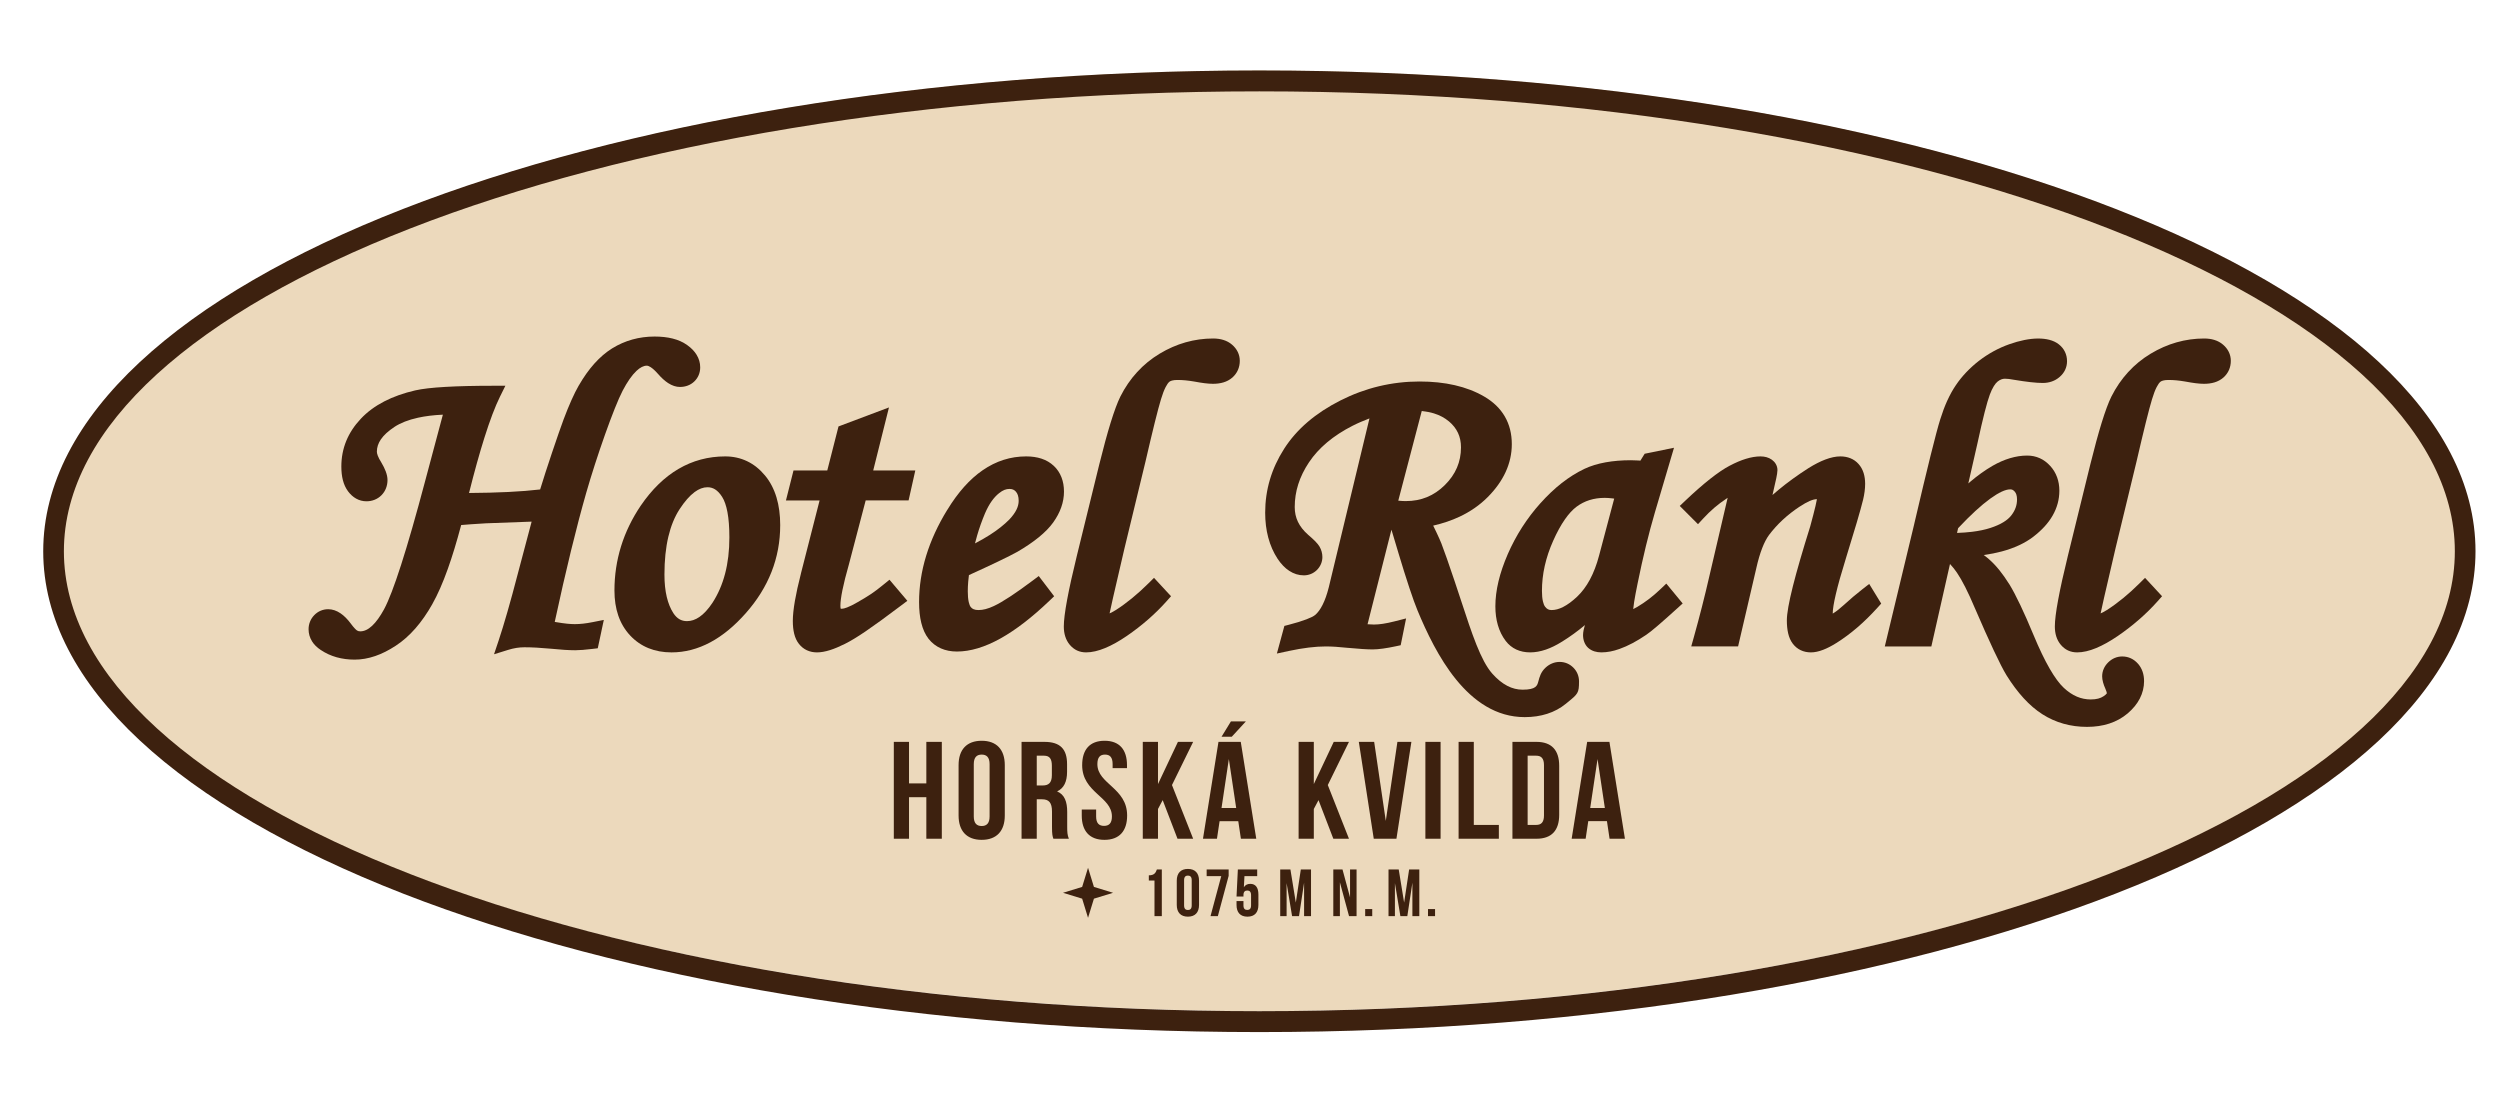 <?xml version="1.0" encoding="UTF-8" standalone="no"?><!DOCTYPE svg PUBLIC "-//W3C//DTD SVG 1.1//EN" "http://www.w3.org/Graphics/SVG/1.1/DTD/svg11.dtd"><svg width="100%" height="100%" viewBox="0 0 500 220" version="1.1" xmlns="http://www.w3.org/2000/svg" xmlns:xlink="http://www.w3.org/1999/xlink" xml:space="preserve" xmlns:serif="http://www.serif.com/" style="fill-rule:evenodd;clip-rule:evenodd;stroke-linejoin:round;stroke-miterlimit:1.414;"><ellipse cx="251.873" cy="108.164" rx="241.161" ry="94.071" style="fill:#ecd9bc;"/><path d="M421.658,45.679c-43.409,-16.931 -103.434,-27.406 -169.784,-27.406c-66.352,0 -126.376,10.475 -169.785,27.406c-42.822,16.705 -69.31,39.55 -69.31,64.576c0,25.025 26.488,47.871 69.31,64.575c43.409,16.933 103.433,27.406 169.785,27.406c66.35,0 126.375,-10.473 169.784,-27.406c42.822,-16.704 69.309,-39.55 69.309,-64.575c0,-25.026 -26.487,-47.871 -69.309,-64.576Zm-169.784,-31.586c66.838,0 127.396,10.586 171.268,27.7c44.46,17.342 71.96,41.534 71.96,68.462c0,26.927 -27.499,51.12 -71.96,68.461c-43.872,17.114 -104.43,27.701 -171.268,27.701c-66.838,0 -127.395,-10.587 -171.271,-27.701c-44.458,-17.341 -71.958,-41.534 -71.958,-68.461c0,-26.928 27.5,-51.12 71.96,-68.462c43.874,-17.114 104.431,-27.7 171.269,-27.7" style="fill:#3d210f;fill-rule:nonzero;"/><path d="M212.795,98.308c0,-1.036 -0.166,-1.982 -0.497,-2.838c-0.343,-0.888 -0.858,-1.655 -1.542,-2.301l-0.001,0.003c-0.687,-0.648 -1.51,-1.131 -2.469,-1.446c-0.904,-0.297 -1.925,-0.446 -3.058,-0.446c-3.124,0 -6.022,0.925 -8.7,2.771c-2.586,1.782 -4.946,4.43 -7.079,7.939l-0.006,-0.003c-1.859,3.025 -3.261,6.074 -4.207,9.151c-0.948,3.095 -1.422,6.191 -1.422,9.288c0,1.568 0.147,2.946 0.439,4.137c0.313,1.284 0.795,2.343 1.441,3.174l0.004,0.006c0.674,0.857 1.502,1.503 2.483,1.935c0.945,0.418 2.013,0.628 3.2,0.628c2.68,0 5.589,-0.873 8.725,-2.62c3.021,-1.682 6.27,-4.183 9.749,-7.502l0.976,-0.932l-2.179,-2.86l-0.903,-1.184l-1.194,0.896c-1.698,1.272 -3.218,2.352 -4.566,3.236c-1.282,0.84 -2.341,1.458 -3.179,1.847l-0.006,0.006c-0.596,0.28 -1.159,0.49 -1.693,0.629c-0.484,0.125 -0.951,0.189 -1.403,0.189c-0.397,0 -0.726,-0.055 -0.986,-0.166c-0.226,-0.096 -0.415,-0.238 -0.566,-0.426l-0.006,-0.011c-0.161,-0.2 -0.296,-0.53 -0.401,-0.987c-0.128,-0.564 -0.194,-1.287 -0.194,-2.165c0,-0.639 0.031,-1.291 0.089,-1.957c0.038,-0.436 0.085,-0.862 0.14,-1.28c2.213,-1.006 4.141,-1.903 5.784,-2.689c1.797,-0.861 3.096,-1.517 3.899,-1.968l0.025,-0.012c1.653,-0.965 3.072,-1.93 4.259,-2.896c1.22,-0.994 2.184,-1.984 2.889,-2.967c0.707,-0.989 1.24,-1.99 1.598,-3.003c0.372,-1.05 0.557,-2.107 0.557,-3.176Zm-9.06,1.859c0,0.567 -0.142,1.142 -0.42,1.724c-0.311,0.647 -0.794,1.315 -1.447,2.007c-1.044,1.058 -2.35,2.091 -3.916,3.091c-0.896,0.573 -1.881,1.136 -2.953,1.69c0.131,-0.531 0.273,-1.059 0.427,-1.582c0.436,-1.496 0.963,-2.976 1.58,-4.442l0.001,0.002c0.4,-0.932 0.84,-1.74 1.323,-2.421c0.464,-0.655 0.962,-1.192 1.496,-1.609l0.024,-0.017c0.358,-0.291 0.713,-0.503 1.061,-0.639c0.314,-0.122 0.638,-0.184 0.97,-0.184c0.296,0 0.549,0.045 0.751,0.134c0.194,0.083 0.375,0.218 0.542,0.404c0.177,0.2 0.31,0.439 0.403,0.718c0.105,0.318 0.158,0.693 0.158,1.124" style="fill:#3d210f;fill-rule:nonzero;"/><path d="M428.812,136.204c0,-0.669 -0.098,-1.29 -0.292,-1.862c-0.204,-0.601 -0.515,-1.136 -0.929,-1.603c-0.417,-0.47 -0.891,-0.829 -1.413,-1.072c-0.541,-0.25 -1.119,-0.376 -1.727,-0.376c-0.538,0 -1.048,0.105 -1.533,0.312c-0.459,0.199 -0.883,0.489 -1.274,0.87l-0.012,0.011c-0.386,0.385 -0.679,0.804 -0.881,1.26c-0.211,0.48 -0.319,0.987 -0.319,1.524c0,0.369 0.063,0.778 0.184,1.225c0.109,0.397 0.26,0.805 0.448,1.224l0.002,0c0.119,0.265 0.203,0.49 0.254,0.672c0.032,0.12 0.048,0.219 0.048,0.297c0,0.019 -0.014,-0.007 -0.039,0.028c-0.118,0.161 -0.323,0.34 -0.617,0.534c-0.311,0.207 -0.666,0.365 -1.066,0.47c-0.43,0.113 -0.927,0.17 -1.493,0.17c-0.966,0 -1.886,-0.186 -2.762,-0.558c-0.909,-0.387 -1.79,-0.977 -2.64,-1.774c-0.872,-0.813 -1.807,-2.082 -2.801,-3.799c-1.031,-1.78 -2.109,-4.023 -3.232,-6.729c-0.965,-2.322 -1.848,-4.325 -2.647,-6.003c-0.831,-1.748 -1.565,-3.137 -2.197,-4.168l-0.012,-0.006c-0.661,-1.055 -1.316,-1.988 -1.964,-2.794c-0.679,-0.84 -1.371,-1.574 -2.08,-2.196c-0.33,-0.291 -0.687,-0.575 -1.07,-0.855c1.286,-0.181 2.484,-0.42 3.597,-0.716c2.53,-0.678 4.643,-1.661 6.335,-2.955l0,-0.005c1.693,-1.301 2.971,-2.701 3.836,-4.203c0.902,-1.571 1.356,-3.232 1.356,-4.989c0,-0.963 -0.152,-1.859 -0.454,-2.69c-0.307,-0.849 -0.77,-1.608 -1.379,-2.274l-0.003,0.002c-0.619,-0.68 -1.309,-1.193 -2.072,-1.536c-0.782,-0.353 -1.624,-0.53 -2.525,-0.53c-1.12,0 -2.268,0.174 -3.441,0.524c-1.142,0.341 -2.301,0.847 -3.479,1.521l-0.005,0.005c-1.506,0.873 -2.984,1.927 -4.438,3.165l-0.416,0.359l1.861,-8.166c0.516,-2.404 0.986,-4.43 1.404,-6.072c0.41,-1.608 0.753,-2.775 1.027,-3.5l0,-0.006c0.255,-0.684 0.525,-1.257 0.811,-1.716c0.248,-0.401 0.497,-0.703 0.743,-0.904c0.248,-0.2 0.502,-0.352 0.76,-0.449c0.228,-0.088 0.464,-0.132 0.703,-0.132c0.258,0 0.53,0.018 0.811,0.051c0.302,0.034 0.635,0.089 1.002,0.161l0.041,0.006c1.257,0.21 2.352,0.367 3.291,0.471c0.985,0.109 1.798,0.162 2.446,0.162c0.639,0 1.244,-0.101 1.81,-0.299c0.579,-0.203 1.101,-0.508 1.559,-0.909c0.482,-0.417 0.845,-0.887 1.092,-1.41c0.255,-0.541 0.383,-1.117 0.383,-1.728c0,-0.678 -0.14,-1.31 -0.421,-1.888c-0.276,-0.57 -0.681,-1.068 -1.216,-1.487l0.001,-0.003c-0.51,-0.405 -1.142,-0.708 -1.889,-0.904c-0.67,-0.173 -1.424,-0.262 -2.255,-0.262c-0.839,0 -1.76,0.1 -2.764,0.301c-0.968,0.196 -1.98,0.479 -3.029,0.851c-1.066,0.379 -2.11,0.845 -3.125,1.401c-1.006,0.55 -1.973,1.181 -2.898,1.893l-0.005,0c-0.904,0.704 -1.752,1.465 -2.534,2.285c-0.783,0.823 -1.486,1.689 -2.101,2.605c-0.621,0.913 -1.195,1.945 -1.717,3.094l-0.003,-0.001c-0.507,1.114 -0.975,2.367 -1.407,3.755c-0.417,1.323 -1.061,3.736 -1.931,7.241c-0.879,3.54 -1.965,8.089 -3.263,13.651l0.004,0.002l-5.893,24.507l9.309,0l3.728,-16.488l0.018,0.019c0.529,0.569 0.983,1.137 1.361,1.703l0.011,0.012c0.514,0.758 1.075,1.732 1.679,2.922c0.59,1.161 1.225,2.548 1.906,4.168l0.006,0.01c1.451,3.372 2.718,6.209 3.801,8.513c1.068,2.269 1.909,3.908 2.526,4.914l0.006,0.012c1.084,1.74 2.22,3.259 3.407,4.557c1.207,1.318 2.46,2.393 3.762,3.222c1.323,0.843 2.732,1.475 4.222,1.894c1.492,0.42 3.059,0.631 4.7,0.631c1.622,0 3.104,-0.22 4.452,-0.659c1.38,-0.449 2.604,-1.125 3.671,-2.027l0.008,-0.006c1.061,-0.907 1.871,-1.891 2.42,-2.956c0.572,-1.11 0.861,-2.282 0.861,-3.522Zm-34.436,-29.841c-0.927,0.112 -1.916,0.186 -2.969,0.223l0.215,-0.948c2.467,-2.624 4.612,-4.597 6.435,-5.916c1.702,-1.233 3.032,-1.85 3.991,-1.85c0.178,0 0.327,0.031 0.453,0.091c0.145,0.068 0.296,0.192 0.451,0.367l0.004,-0.001c0.135,0.163 0.242,0.359 0.318,0.586c0.087,0.27 0.132,0.592 0.132,0.967c0,0.578 -0.092,1.124 -0.275,1.642c-0.19,0.535 -0.479,1.052 -0.868,1.555c-0.378,0.487 -0.897,0.934 -1.559,1.343c-0.707,0.436 -1.582,0.825 -2.625,1.166c-1.055,0.345 -2.29,0.604 -3.703,0.775" style="fill:#3d210f;fill-rule:nonzero;"/><path d="M330.984,102.463l3.816,-12.91l-5.232,1.067l-0.637,0.13l-0.852,1.379l-0.478,-0.035c-0.511,-0.032 -0.989,-0.048 -1.437,-0.048c-1.828,0 -3.516,0.142 -5.063,0.423c-1.571,0.286 -2.975,0.719 -4.213,1.299l-0.012,0.006c-1.553,0.743 -3.062,1.688 -4.529,2.835c-1.451,1.138 -2.866,2.477 -4.24,4.014l-0.003,-0.003c-1.373,1.528 -2.603,3.147 -3.696,4.853c-1.089,1.701 -2.041,3.491 -2.863,5.373l0,0.004c-0.823,1.903 -1.438,3.705 -1.843,5.406c-0.419,1.753 -0.628,3.423 -0.628,5.008c0,1.365 0.167,2.622 0.502,3.771c0.341,1.175 0.861,2.222 1.556,3.139l0,0.005c0.584,0.766 1.294,1.342 2.135,1.73c0.82,0.379 1.738,0.567 2.765,0.567c1.003,0 2.05,-0.186 3.137,-0.557c1.027,-0.352 2.102,-0.878 3.217,-1.578l0.003,0.004c1.63,-1.011 3.162,-2.123 4.591,-3.332c-0.113,0.368 -0.197,0.696 -0.254,0.982c-0.077,0.382 -0.117,0.725 -0.117,1.029c0,0.483 0.082,0.94 0.238,1.361c0.175,0.469 0.44,0.872 0.792,1.194l0.025,0.018c0.347,0.307 0.761,0.538 1.239,0.684c0.42,0.129 0.88,0.195 1.373,0.195c0.578,0 1.177,-0.058 1.789,-0.176c0.582,-0.111 1.178,-0.276 1.789,-0.496l0.002,0.003c0.869,-0.308 1.756,-0.703 2.661,-1.183c0.872,-0.462 1.777,-1.014 2.717,-1.652l0.001,0.001c0.499,-0.329 1.275,-0.949 2.332,-1.855c0.972,-0.829 2.274,-1.986 3.904,-3.463l1.065,-0.964l-3.274,-3.973l-1.17,1.114c-0.739,0.708 -1.496,1.357 -2.269,1.949c-0.765,0.585 -1.55,1.117 -2.355,1.592l-0.004,0.004c-0.305,0.183 -0.579,0.33 -0.821,0.441c0.029,-0.363 0.09,-0.843 0.186,-1.441c0.148,-0.93 0.369,-2.12 0.667,-3.565l0,-0.006c0.541,-2.672 1.105,-5.211 1.688,-7.615c0.582,-2.388 1.183,-4.631 1.8,-6.728Zm-8.145,-2.737l-3.026,11.394c-0.479,1.821 -1.093,3.424 -1.839,4.811c-0.724,1.343 -1.572,2.478 -2.546,3.401c-0.987,0.929 -1.926,1.62 -2.816,2.069c-0.805,0.407 -1.566,0.611 -2.281,0.611c-0.287,0 -0.528,-0.05 -0.724,-0.149c-0.206,-0.102 -0.399,-0.27 -0.578,-0.506c-0.187,-0.243 -0.334,-0.601 -0.443,-1.07c-0.13,-0.557 -0.196,-1.254 -0.196,-2.087c0,-1.681 0.185,-3.353 0.556,-5.008c0.375,-1.676 0.939,-3.359 1.695,-5.049c0.749,-1.682 1.531,-3.109 2.344,-4.276c0.769,-1.103 1.548,-1.948 2.341,-2.536c0.791,-0.584 1.648,-1.022 2.574,-1.315l0.006,0c0.934,-0.294 1.948,-0.442 3.038,-0.442c0.457,0 0.969,0.037 1.532,0.104l0.363,0.048Z" style="fill:#3d210f;fill-rule:nonzero;"/><path d="M156.042,105.061c0,-2.071 -0.247,-3.93 -0.742,-5.576c-0.512,-1.704 -1.286,-3.175 -2.32,-4.415l-0.003,0.003c-1.039,-1.251 -2.224,-2.195 -3.55,-2.829c-1.343,-0.643 -2.804,-0.964 -4.385,-0.964c-3.387,0 -6.507,0.839 -9.358,2.511c-2.805,1.648 -5.317,4.097 -7.535,7.343l-0.006,0.006c-1.745,2.585 -3.056,5.299 -3.936,8.137c-0.878,2.841 -1.317,5.787 -1.317,8.838c0,1.84 0.256,3.504 0.763,4.988c0.524,1.524 1.313,2.852 2.368,3.982c1.061,1.136 2.293,1.986 3.69,2.552c1.383,0.561 2.914,0.84 4.591,0.84c2.663,0 5.25,-0.672 7.766,-2.016c2.448,-1.306 4.811,-3.25 7.094,-5.833c2.285,-2.584 4.002,-5.34 5.15,-8.266c1.153,-2.942 1.73,-6.045 1.73,-9.301Zm-10.167,2.427c0,2.654 -0.287,5.073 -0.859,7.256c-0.564,2.159 -1.41,4.103 -2.533,5.831c-0.85,1.276 -1.722,2.221 -2.619,2.832c-0.798,0.544 -1.62,0.818 -2.469,0.818c-0.563,0 -1.063,-0.125 -1.493,-0.373c-0.457,-0.261 -0.868,-0.671 -1.234,-1.228c-0.577,-0.896 -1.015,-1.97 -1.314,-3.224c-0.309,-1.303 -0.465,-2.796 -0.465,-4.478c0,-2.851 0.259,-5.382 0.782,-7.592c0.506,-2.143 1.26,-3.982 2.261,-5.515c1.005,-1.536 2.001,-2.672 2.989,-3.404c0.866,-0.641 1.725,-0.964 2.575,-0.964c0.56,0 1.066,0.142 1.518,0.426c0.51,0.319 0.984,0.827 1.422,1.519c0.458,0.724 0.808,1.736 1.053,3.031c0.258,1.378 0.386,3.065 0.386,5.065" style="fill:#3d210f;fill-rule:nonzero;"/><path d="M430.066,116.712l2.347,2.536l-0.905,1.018c-1.115,1.252 -2.342,2.464 -3.679,3.629c-1.331,1.161 -2.75,2.26 -4.258,3.295c-1.553,1.059 -2.99,1.862 -4.309,2.409l0.001,0.002c-1.407,0.584 -2.686,0.876 -3.834,0.876c-1.333,0 -2.408,-0.504 -3.264,-1.515c-0.408,-0.483 -0.716,-1.047 -0.916,-1.69c-0.185,-0.595 -0.279,-1.25 -0.279,-1.965c0,-1.19 0.222,-2.991 0.672,-5.403c0.434,-2.345 1.08,-5.269 1.942,-8.775l4.483,-18.261c0.821,-3.31 1.578,-6.09 2.271,-8.335c0.709,-2.29 1.354,-4.033 1.942,-5.223l0.008,-0.012c0.915,-1.819 2.033,-3.447 3.343,-4.879c1.319,-1.441 2.819,-2.667 4.499,-3.678c1.682,-1.012 3.414,-1.77 5.194,-2.277l0.005,0c1.798,-0.51 3.637,-0.765 5.51,-0.765c0.741,0 1.422,0.096 2.042,0.287c0.662,0.206 1.239,0.519 1.731,0.945c0.495,0.422 0.875,0.903 1.138,1.439c0.276,0.565 0.415,1.161 0.415,1.79c0,0.662 -0.126,1.276 -0.374,1.842c-0.252,0.571 -0.622,1.074 -1.113,1.511l-0.011,0.005c-0.501,0.438 -1.092,0.757 -1.776,0.963c-0.623,0.187 -1.32,0.28 -2.093,0.28c-0.462,0 -1.018,-0.039 -1.662,-0.118c-0.578,-0.072 -1.268,-0.183 -2.068,-0.333c-0.655,-0.11 -1.247,-0.192 -1.78,-0.242c-0.523,-0.049 -1.06,-0.074 -1.614,-0.074c-0.432,0 -0.79,0.041 -1.073,0.12c-0.212,0.058 -0.385,0.138 -0.514,0.236c-0.243,0.203 -0.497,0.56 -0.76,1.072c-0.307,0.601 -0.609,1.392 -0.905,2.375l-0.006,0.012c-0.313,1.025 -0.729,2.578 -1.245,4.656c-0.518,2.08 -1.138,4.688 -1.861,7.823l-4.216,17.414l0.001,0c-1.057,4.497 -1.821,7.79 -2.294,9.89c-0.35,1.553 -0.575,2.583 -0.678,3.087c0.35,-0.149 0.762,-0.37 1.236,-0.665l0.001,0.003c1.056,-0.673 2.138,-1.464 3.245,-2.368l0.006,0c1.092,-0.894 2.19,-1.89 3.292,-2.984l1.105,-1.096l1.058,1.143Z" style="fill:#3d210f;fill-rule:nonzero;"/><path d="M338.487,103.724l-2.536,-2.537l1.119,-1.061c1.807,-1.714 3.449,-3.155 4.926,-4.321c1.516,-1.197 2.839,-2.092 3.971,-2.681l0.001,0.003c1.131,-0.598 2.194,-1.05 3.19,-1.356c1.063,-0.328 2.044,-0.491 2.938,-0.491c0.428,0 0.818,0.051 1.18,0.148c0.397,0.107 0.755,0.276 1.076,0.503l0.031,0.019c0.328,0.243 0.588,0.524 0.777,0.849c0.219,0.378 0.331,0.785 0.331,1.224c0,0.173 -0.024,0.421 -0.074,0.739c-0.04,0.254 -0.092,0.543 -0.158,0.866l-0.762,3.373c0.39,-0.344 0.789,-0.685 1.197,-1.022c1.808,-1.497 3.805,-2.946 5.99,-4.344l0.015,-0.01c1.209,-0.753 2.326,-1.325 3.353,-1.714c1.104,-0.42 2.112,-0.631 3.02,-0.631c0.728,0 1.399,0.123 2.007,0.369c0.642,0.259 1.194,0.65 1.649,1.171c0.448,0.504 0.782,1.105 0.999,1.795c0.198,0.643 0.301,1.36 0.301,2.146c0,0.982 -0.141,2.062 -0.425,3.257l-0.006,0.006c-0.232,0.953 -0.643,2.44 -1.236,4.454c-0.566,1.927 -1.314,4.396 -2.249,7.411l0,0.006c-0.866,2.78 -1.515,5.095 -1.947,6.943c-0.414,1.761 -0.62,3.053 -0.62,3.873l0,0.004l0.206,-0.122c0.543,-0.336 1.213,-0.867 2.01,-1.591c0.621,-0.571 1.245,-1.122 1.872,-1.652c0.598,-0.509 1.223,-1.019 1.877,-1.526l1.331,-1.037l2.399,3.926l-0.754,0.836c-1.322,1.461 -2.658,2.772 -4.012,3.936c-1.366,1.173 -2.763,2.21 -4.189,3.11l-0.006,0c-0.955,0.598 -1.832,1.053 -2.638,1.362c-0.897,0.346 -1.715,0.52 -2.456,0.52c-0.747,0 -1.425,-0.145 -2.039,-0.435c-0.622,-0.293 -1.156,-0.734 -1.598,-1.316c-0.425,-0.559 -0.731,-1.254 -0.923,-2.082c-0.17,-0.744 -0.256,-1.601 -0.256,-2.571c0,-1.353 0.403,-3.624 1.205,-6.818c0.775,-3.08 1.935,-7.077 3.475,-11.993c0.479,-1.765 0.829,-3.118 1.049,-4.063c0.146,-0.63 0.242,-1.085 0.287,-1.368c-0.805,0.002 -1.955,0.499 -3.443,1.49l-0.013,0c-1.222,0.806 -2.353,1.688 -3.386,2.647c-1.024,0.953 -1.941,1.968 -2.752,3.045l0.001,0.002c-0.48,0.653 -0.93,1.514 -1.346,2.584c-0.435,1.12 -0.831,2.456 -1.179,4.007l0,0.011l-3.649,15.668l-9.37,0l0.538,-1.915c0.553,-1.977 1.087,-3.977 1.6,-5.994c0.528,-2.067 0.999,-4.017 1.419,-5.853l3.688,-15.798l0.003,0.001l0.033,-0.16l-0.297,0.201c-0.818,0.537 -1.601,1.127 -2.351,1.768c-0.761,0.651 -1.5,1.369 -2.219,2.148l-1.063,1.152l-1.112,-1.111Z" style="fill:#3d210f;fill-rule:nonzero;"/><path d="M231.858,116.712l2.348,2.536l-0.905,1.018c-1.116,1.252 -2.343,2.464 -3.68,3.629c-1.33,1.161 -2.75,2.26 -4.258,3.295c-1.555,1.06 -2.994,1.865 -4.314,2.411c-1.407,0.584 -2.686,0.876 -3.828,0.876c-1.333,0 -2.406,-0.504 -3.264,-1.515c-0.408,-0.483 -0.714,-1.047 -0.914,-1.689c-0.187,-0.596 -0.281,-1.251 -0.281,-1.966c0,-1.19 0.223,-2.991 0.672,-5.404c0.434,-2.344 1.082,-5.268 1.942,-8.774l4.483,-18.261c0.82,-3.31 1.578,-6.09 2.271,-8.335c0.709,-2.29 1.355,-4.031 1.942,-5.223l0.006,-0.012c0.917,-1.819 2.033,-3.447 3.346,-4.879c1.319,-1.441 2.818,-2.667 4.498,-3.678c1.682,-1.012 3.415,-1.77 5.195,-2.277l0.006,0c1.797,-0.51 3.635,-0.765 5.508,-0.765c0.739,0 1.422,0.096 2.042,0.287c0.662,0.206 1.239,0.519 1.731,0.945c0.496,0.422 0.875,0.903 1.138,1.439c0.276,0.565 0.415,1.161 0.415,1.79c0,0.662 -0.126,1.276 -0.374,1.842c-0.252,0.571 -0.624,1.074 -1.112,1.511l-0.012,0.005c-0.501,0.438 -1.092,0.757 -1.776,0.963c-0.623,0.187 -1.32,0.28 -2.094,0.28c-0.461,0 -1.017,-0.039 -1.662,-0.118c-0.577,-0.072 -1.265,-0.183 -2.067,-0.333c-0.653,-0.11 -1.247,-0.192 -1.781,-0.242c-0.521,-0.049 -1.057,-0.074 -1.613,-0.074c-0.431,0 -0.789,0.041 -1.073,0.12c-0.211,0.058 -0.384,0.138 -0.515,0.236c-0.241,0.203 -0.496,0.56 -0.758,1.073c-0.308,0.6 -0.611,1.391 -0.906,2.374l-0.006,0.012c-0.315,1.025 -0.729,2.578 -1.246,4.656c-0.517,2.08 -1.137,4.688 -1.86,7.823l-4.216,17.414l0.001,0c-1.057,4.497 -1.821,7.79 -2.293,9.89c-0.351,1.553 -0.576,2.581 -0.678,3.087c0.349,-0.149 0.761,-0.37 1.235,-0.665l0.001,0.003c1.056,-0.673 2.138,-1.464 3.245,-2.368c1.114,-0.911 2.215,-1.908 3.298,-2.984l1.105,-1.096l1.058,1.143Z" style="fill:#3d210f;fill-rule:nonzero;"/><path d="M168.437,85.01l9.357,-3.524l-3.151,12.603l8.418,0l-1.343,5.997l-8.583,0l-3.341,12.738c-0.593,2.077 -1.025,3.802 -1.303,5.17c-0.277,1.361 -0.412,2.414 -0.412,3.156c0,0.246 0.017,0.43 0.052,0.551c0.006,0.022 -0.003,0.022 -0.004,0.025l0.014,0.01l0.006,0c0.035,0.013 0.099,0.019 0.196,0.019c0.255,0 0.618,-0.09 1.09,-0.274c0.578,-0.223 1.278,-0.573 2.1,-1.051c1.141,-0.661 1.953,-1.144 2.705,-1.649c0.734,-0.492 1.473,-1.055 2.508,-1.901l1.146,-0.936l3.577,4.219l-1.272,0.959c-3.046,2.298 -5.292,3.93 -7.046,5.125c-1.771,1.204 -3.051,1.967 -4.149,2.518c-1.11,0.556 -2.106,0.974 -2.993,1.253c-0.972,0.306 -1.844,0.459 -2.617,0.459c-0.727,0 -1.393,-0.14 -2.004,-0.42c-0.617,-0.284 -1.151,-0.71 -1.601,-1.279c-0.435,-0.549 -0.755,-1.229 -0.954,-2.043c-0.18,-0.735 -0.27,-1.578 -0.27,-2.535c0,-1.077 0.14,-2.422 0.417,-4.033c0.264,-1.527 0.666,-3.35 1.21,-5.473l-0.005,-0.002l3.733,-14.606l-6.73,0l1.512,-5.997l6.755,0l2.245,-8.802l0.737,-0.277Z" style="fill:#3d210f;fill-rule:nonzero;"/><path d="M120.289,126.216l-0.736,3.439l-1.07,0.128c-0.733,0.089 -1.378,0.154 -1.934,0.197c-0.591,0.048 -1.088,0.07 -1.494,0.07c-0.598,0 -1.325,-0.026 -2.181,-0.08c-0.789,-0.05 -1.696,-0.125 -2.719,-0.229c-0.999,-0.095 -1.957,-0.166 -2.874,-0.217c-0.831,-0.045 -1.63,-0.069 -2.398,-0.069c-0.544,0 -1.074,0.043 -1.597,0.126c-0.535,0.086 -1.093,0.218 -1.672,0.399l-2.807,0.872l0.933,-2.786c0.518,-1.546 1.099,-3.445 1.747,-5.701c0.662,-2.3 1.346,-4.813 2.053,-7.537l2.787,-10.503l-9.148,0.337c-0.91,0.047 -1.901,0.109 -2.956,0.188c-0.735,0.056 -1.391,0.107 -1.988,0.156c-0.889,3.349 -1.779,6.277 -2.674,8.778c-0.996,2.794 -2.022,5.126 -3.076,6.994l0.004,0.002c-1.047,1.863 -2.178,3.492 -3.395,4.885c-1.235,1.41 -2.551,2.573 -3.952,3.485c-1.394,0.915 -2.763,1.602 -4.103,2.06c-1.398,0.477 -2.767,0.714 -4.109,0.714c-1.28,0 -2.483,-0.159 -3.609,-0.474c-1.132,-0.318 -2.174,-0.796 -3.131,-1.436l-0.001,0.003c-0.785,-0.514 -1.386,-1.107 -1.8,-1.782l0.005,-0.003c-0.451,-0.732 -0.677,-1.527 -0.677,-2.386c0,-0.532 0.099,-1.043 0.291,-1.523c0.193,-0.481 0.477,-0.914 0.851,-1.299c0.375,-0.387 0.796,-0.68 1.264,-0.878c0.479,-0.203 0.985,-0.305 1.515,-0.305c0.846,0 1.675,0.277 2.488,0.832c0.693,0.472 1.375,1.155 2.041,2.045l0,0.007c0.296,0.398 0.562,0.721 0.8,0.971c0.193,0.202 0.338,0.332 0.438,0.394l0.03,0.015c0.086,0.056 0.177,0.097 0.27,0.122c0.099,0.027 0.22,0.04 0.361,0.04c1.563,0 3.15,-1.478 4.764,-4.437l-0.002,-0.002c0.903,-1.674 2.037,-4.629 3.398,-8.865c1.375,-4.279 2.977,-9.855 4.799,-16.727l3.554,-13.303c-1.852,0.082 -3.514,0.286 -4.984,0.611c-1.917,0.422 -3.489,1.037 -4.716,1.845l0,0.006c-1.227,0.804 -2.131,1.638 -2.715,2.501c-0.525,0.779 -0.787,1.592 -0.787,2.438c0,0.213 0.059,0.477 0.178,0.791c0.15,0.398 0.387,0.85 0.707,1.359l0.023,0.035c0.373,0.625 0.661,1.209 0.865,1.757c0.235,0.627 0.355,1.199 0.355,1.719c0,0.582 -0.099,1.133 -0.299,1.648c-0.203,0.528 -0.508,0.996 -0.913,1.402l0.003,0.003c-0.394,0.393 -0.852,0.695 -1.376,0.905c-0.508,0.202 -1.048,0.304 -1.62,0.304c-0.743,0 -1.436,-0.183 -2.079,-0.544c-0.598,-0.337 -1.133,-0.821 -1.606,-1.448l-0.006,-0.012c-0.469,-0.633 -0.812,-1.378 -1.032,-2.239c-0.203,-0.8 -0.303,-1.704 -0.303,-2.715c0,-3.617 1.3,-6.797 3.902,-9.558c1.28,-1.359 2.842,-2.515 4.684,-3.466c1.801,-0.931 3.871,-1.666 6.207,-2.205l0.006,0c1.362,-0.311 3.361,-0.543 5.995,-0.694c2.606,-0.151 5.801,-0.228 9.587,-0.228l2.425,0l-1.076,2.176c-0.968,1.955 -2.007,4.691 -3.115,8.206c-0.988,3.131 -2.014,6.819 -3.079,11.064c2.91,-0.02 5.52,-0.087 7.829,-0.2c2.41,-0.119 4.544,-0.287 6.394,-0.506c1.08,-3.6 3.698,-11.36 4.679,-13.975c1.086,-2.896 2.104,-5.172 3.05,-6.826l0.008,0c0.967,-1.68 1.999,-3.134 3.097,-4.361c1.131,-1.263 2.325,-2.283 3.581,-3.064l0.005,0c1.273,-0.785 2.615,-1.375 4.031,-1.767c1.419,-0.394 2.898,-0.591 4.435,-0.591c1.339,0 2.542,0.133 3.608,0.4c1.12,0.28 2.089,0.715 2.909,1.302c0.827,0.585 1.456,1.238 1.89,1.95c0.481,0.789 0.719,1.627 0.719,2.51c0,0.547 -0.099,1.057 -0.296,1.532c-0.2,0.485 -0.493,0.909 -0.872,1.277c-0.383,0.373 -0.83,0.653 -1.333,0.841c-0.484,0.179 -1,0.271 -1.546,0.271c-0.781,0 -1.572,-0.261 -2.374,-0.78c-0.665,-0.432 -1.347,-1.053 -2.048,-1.864l-0.001,0.003c-0.536,-0.61 -1.019,-1.05 -1.445,-1.323c-0.306,-0.195 -0.56,-0.293 -0.757,-0.293c-0.647,0 -1.339,0.347 -2.075,1.042c-0.91,0.857 -1.832,2.18 -2.765,3.962c-1.741,3.337 -5.228,13.246 -7.283,20.422c-1.973,6.889 -4.073,15.498 -6.299,25.823l0.423,0.068c0.773,0.132 1.456,0.226 2.049,0.288c0.559,0.058 1.07,0.086 1.533,0.086c0.531,0 1.084,-0.032 1.655,-0.095c0.591,-0.064 1.229,-0.166 1.917,-0.302l2.241,-0.445l-0.48,2.237Z" style="fill:#3d210f;fill-rule:nonzero;"/><path d="M315.807,136.302c0,-0.521 -0.093,-1.018 -0.281,-1.49c-0.188,-0.469 -0.465,-0.892 -0.837,-1.268c-0.371,-0.376 -0.789,-0.663 -1.257,-0.862c-0.476,-0.199 -0.974,-0.3 -1.502,-0.3c-0.525,0 -1.03,0.101 -1.518,0.302c-0.47,0.194 -0.902,0.475 -1.297,0.841c-0.949,0.887 -1.2,1.831 -1.442,2.751c-0.227,0.851 -0.442,1.659 -3.156,1.659c-1.053,0 -2.07,-0.254 -3.052,-0.763c-1.034,-0.536 -2.04,-1.354 -3.016,-2.455c-2.3,-2.594 -4.082,-8.032 -6.195,-14.478c-0.389,-1.188 -0.789,-2.408 -1.324,-3.992c-0.601,-1.791 -1.121,-3.312 -1.561,-4.563c-0.458,-1.308 -0.831,-2.328 -1.114,-3.057l-0.005,-0.004c-0.205,-0.512 -0.516,-1.212 -0.934,-2.096c-0.198,-0.418 -0.424,-0.886 -0.678,-1.404c1.912,-0.436 3.665,-1.028 5.265,-1.779c2.172,-1.021 4.051,-2.328 5.636,-3.919c1.585,-1.592 2.781,-3.268 3.589,-5.022c0.822,-1.794 1.235,-3.652 1.235,-5.574c0,-2.081 -0.465,-3.926 -1.399,-5.533c-0.928,-1.601 -2.308,-2.934 -4.135,-3.997c-1.728,-1.006 -3.684,-1.76 -5.864,-2.261c-2.145,-0.494 -4.5,-0.74 -7.064,-0.74c-2.754,0 -5.456,0.317 -8.106,0.95c-2.639,0.633 -5.201,1.577 -7.682,2.832c-2.495,1.259 -4.686,2.696 -6.563,4.301c-1.897,1.623 -3.478,3.426 -4.738,5.402c-1.255,1.967 -2.199,4.01 -2.827,6.132c-0.632,2.135 -0.947,4.342 -0.947,6.621c0,1.785 0.206,3.448 0.616,4.979c0.417,1.563 1.044,2.981 1.872,4.245l0.006,0.007c0.694,1.04 1.462,1.838 2.302,2.39c0.922,0.607 1.903,0.912 2.939,0.912c0.498,0 0.967,-0.094 1.418,-0.279c0.439,-0.18 0.834,-0.442 1.187,-0.784l0.041,-0.041c0.339,-0.35 0.599,-0.737 0.78,-1.167c0.188,-0.446 0.283,-0.91 0.283,-1.394c0,-0.375 -0.052,-0.741 -0.155,-1.101c-0.096,-0.344 -0.24,-0.677 -0.424,-0.993l-0.009,-0.019c-0.185,-0.309 -0.493,-0.684 -0.922,-1.116c-0.339,-0.342 -0.792,-0.752 -1.362,-1.234l0.004,-0.004c-0.909,-0.799 -1.584,-1.657 -2.022,-2.571c-0.429,-0.895 -0.643,-1.878 -0.643,-2.95c0,-1.569 0.233,-3.089 0.703,-4.562c0.473,-1.493 1.194,-2.962 2.158,-4.405l0.006,-0.007c0.955,-1.431 2.16,-2.758 3.608,-3.974c1.471,-1.234 3.189,-2.351 5.151,-3.346l0.005,0c1.102,-0.56 2.178,-0.999 3.317,-1.442c-0.749,3.042 -8.142,33.799 -8.142,33.799c-0.349,1.392 -0.764,2.562 -1.247,3.509c-0.436,0.862 -0.92,1.525 -1.452,1.989c-0.336,0.267 -0.917,0.562 -1.743,0.88c-0.938,0.363 -2.131,0.73 -3.578,1.102l-0.854,0.22l-1.501,5.526l2.415,-0.519c1.399,-0.301 2.722,-0.527 3.968,-0.68c1.215,-0.147 2.347,-0.221 3.395,-0.221c0.607,0 1.265,0.023 1.974,0.068c0.752,0.049 1.579,0.123 2.479,0.217l0.017,0c2.183,0.207 3.82,0.311 4.909,0.311c0.57,0 1.255,-0.057 2.062,-0.168c0.773,-0.106 1.63,-0.261 2.577,-0.463l0.965,-0.208l1.081,-5.36l-2.317,0.59c-0.848,0.215 -1.619,0.377 -2.312,0.482c-0.669,0.102 -1.27,0.151 -1.801,0.151c-0.368,0 -0.795,-0.019 -1.279,-0.058l4.776,-18.909l0.203,0.659c0.293,0.954 0.682,2.255 1.171,3.91l0,0.008c0.802,2.674 1.537,5.019 2.205,7.031c0.656,1.978 1.2,3.49 1.636,4.537c1.808,4.355 4.288,9.582 7.678,13.768c3.534,4.359 8.031,7.571 13.761,7.571c1.623,0 3.121,-0.221 4.492,-0.66c1.398,-0.446 2.644,-1.117 3.734,-2.009l0.353,-0.289c2.065,-1.681 2.285,-1.861 2.285,-4.162Zm-30.417,-36.875c-1.29,0.528 -2.704,0.791 -4.243,0.791c-0.433,0 -0.891,-0.024 -1.372,-0.072l-0.12,-0.014c0,0 3.982,-15.153 4.696,-17.928c0.992,0.119 1.691,0.245 2.431,0.474c1.153,0.354 2.15,0.887 2.991,1.59l0.003,-0.003c0.814,0.685 1.423,1.457 1.823,2.315c0.398,0.849 0.598,1.813 0.598,2.888c0,1.46 -0.267,2.813 -0.8,4.058c-0.537,1.257 -1.35,2.424 -2.436,3.496c-1.085,1.075 -2.278,1.877 -3.571,2.405" style="fill:#3d210f;fill-rule:nonzero;"/><path d="M217.608,173.554l1.177,3.83l3.83,1.175l-3.83,1.175l-1.177,3.831l-1.177,-3.831l-3.828,-1.175l3.828,-1.175l1.177,-3.83Z" style="fill:#3d210f;fill-rule:nonzero;"/><path d="M229.765,176.104l1.133,0l0,7.122l1.466,0l0,-9.334l-0.986,0c-0.226,0.627 -0.48,1.174 -1.613,1.174l0,1.038Zm7.054,-0.067c0,-0.667 0.295,-0.92 0.761,-0.92c0.469,0 0.762,0.253 0.762,0.92l0,5.044c0,0.667 -0.293,0.921 -0.762,0.921c-0.466,0 -0.761,-0.254 -0.761,-0.921l0,-5.044Zm-1.466,4.951c0,1.493 0.787,2.345 2.227,2.345c1.441,0 2.227,-0.852 2.227,-2.345l0,-4.858c0,-1.493 -0.786,-2.345 -2.227,-2.345c-1.44,0 -2.227,0.852 -2.227,2.345l0,4.858Zm5.977,-7.096l0,1.331l2.919,0l-2.146,8.003l1.467,0l2.16,-8.055l0,-1.279l-4.4,0Zm5.975,6.322l0,0.773c0,1.494 0.746,2.348 2.187,2.348c1.441,0 2.188,-0.854 2.188,-2.348l0,-2.081c0,-1.374 -0.547,-2.134 -1.628,-2.134c-0.586,0 -1.013,0.241 -1.28,0.679l0.119,-2.228l2.548,0l0,-1.331l-3.868,0l-0.266,5.413l1.387,0l0,-0.28c0,-0.666 0.293,-0.92 0.759,-0.92c0.468,0 0.761,0.254 0.761,0.92l0,2.056c0,0.667 -0.293,0.907 -0.761,0.907c-0.466,0 -0.759,-0.24 -0.759,-0.907l0,-0.867l-1.387,0Zm10.777,-6.322l-2.04,0l0,9.334l1.278,0l0,-6.6l1.096,6.6l1.387,0l1.014,-6.693l0,6.693l1.386,0l0,-9.334l-2.04,0l-1.001,6.628l-1.08,-6.628Zm11.725,9.334l1.506,0l0,-9.334l-1.305,0l0,5.588l-1.509,-5.588l-1.84,0l0,9.334l1.319,0l0,-6.76l1.829,6.76Zm3.228,0l1.412,0l0,-1.411l-1.412,0l0,1.411Zm6.707,-9.334l-2.039,0l0,9.334l1.279,0l0,-6.6l1.094,6.6l1.388,0l1.014,-6.693l0,6.693l1.385,0l0,-9.334l-2.038,0l-1.001,6.628l-1.082,-6.628Zm5.857,9.334l1.411,0l0,-1.411l-1.411,0l0,1.411Zm0,-1.411l0,1.411" style="fill:#3d210f;fill-rule:nonzero;"/><path d="M181.804,159.444l3.463,0l0,8.303l3.096,0l0,-19.372l-3.096,0l0,8.303l-3.463,0l0,-8.303l-3.041,0l0,19.372l3.041,0l0,-8.303Zm12.952,-6.615c0,-1.385 0.61,-1.911 1.581,-1.911c0.97,0 1.58,0.526 1.58,1.911l0,10.464c0,1.386 -0.61,1.911 -1.58,1.911c-0.971,0 -1.581,-0.525 -1.581,-1.911l0,-10.464Zm-3.04,10.27c0,3.101 1.632,4.87 4.621,4.87c2.988,0 4.62,-1.769 4.62,-4.87l0,-10.077c0,-3.098 -1.632,-4.869 -4.62,-4.869c-2.989,0 -4.621,1.771 -4.621,4.869l0,10.077Zm22.057,4.648c-0.305,-0.719 -0.333,-1.412 -0.333,-2.352l0,-2.99c0,-2.021 -0.497,-3.486 -2.018,-4.122c1.355,-0.636 1.991,-1.937 1.991,-3.93l0,-1.524c0,-2.988 -1.355,-4.454 -4.511,-4.454l-4.592,0l0,19.372l3.04,0l0,-7.888l1.053,0c1.386,0 1.997,0.664 1.997,2.463l0,3.045c0,1.578 0.11,1.882 0.276,2.38l3.097,0Zm-4.954,-16.607c1.081,0 1.553,0.61 1.553,1.993l0,1.912c0,1.55 -0.694,2.049 -1.83,2.049l-1.192,0l0,-5.954l1.469,0Zm7.613,1.884c0,5.536 5.951,6.282 5.951,10.268c0,1.384 -0.61,1.883 -1.578,1.883c-0.97,0.001 -1.579,-0.496 -1.579,-1.882l0,-1.383l-2.876,0l0,1.189c0,3.101 1.549,4.87 4.538,4.87c2.99,0 4.537,-1.769 4.537,-4.87c0,-5.537 -5.95,-6.283 -5.95,-10.27c0,-1.385 0.554,-1.911 1.524,-1.911c0.97,0 1.524,0.526 1.524,1.911l0,0.803l2.874,0l0,-0.61c0,-3.098 -1.519,-4.869 -4.481,-4.869c-2.962,0 -4.483,1.771 -4.483,4.869l-0.001,0.002Zm19.069,14.723l3.128,0l-4.235,-10.738l4.235,-8.634l-3.045,0l-3.986,8.441l0,-8.441l-3.042,0l0,19.372l3.042,0l0,-5.95l0.941,-1.77l2.962,7.72Zm12.651,-19.373l-4.457,0l-3.1,19.375l2.795,0l0.527,-3.515l3.736,0l0.526,3.515l3.072,0l-3.099,-19.375Zm-2.382,3.432l1.467,9.799l-2.934,0l1.467,-9.799Zm0.416,-7.527l-1.881,3.072l2.047,0l2.822,-3.072l-2.988,0Zm20.48,23.468l3.128,0l-4.234,-10.738l4.234,-8.634l-3.045,0l-3.985,8.441l0,-8.441l-3.041,0l0,19.372l3.041,0l0,-5.95l0.94,-1.77l2.962,7.72Zm8.168,-19.372l-3.071,0l2.988,19.372l4.537,0l2.99,-19.372l-2.796,0l-2.324,15.802l-2.324,-15.802Zm10.243,19.372l3.04,0l0,-19.372l-3.04,0l0,19.372Zm6.642,0l8.052,0l0,-2.765l-5.011,0l0,-16.607l-3.041,0l0,19.372Zm10.767,0l4.814,0c3.045,0 4.538,-1.686 4.538,-4.784l0,-9.802c0,-3.099 -1.493,-4.786 -4.538,-4.786l-4.814,0l0,19.372Zm4.759,-16.607c0.969,0 1.551,0.498 1.551,1.882l0,10.077c0,1.386 -0.582,1.883 -1.551,1.883l-1.718,0l0,-13.842l1.718,0Zm14.641,-2.765l-4.454,0l-3.1,19.372l2.795,0l0.525,-3.514l3.737,0l0.525,3.514l3.071,0l-3.099,-19.372Zm-2.378,3.433l1.465,9.798l-2.932,0l1.467,-9.798Z" style="fill:#3d210f;fill-rule:nonzero;"/></svg>